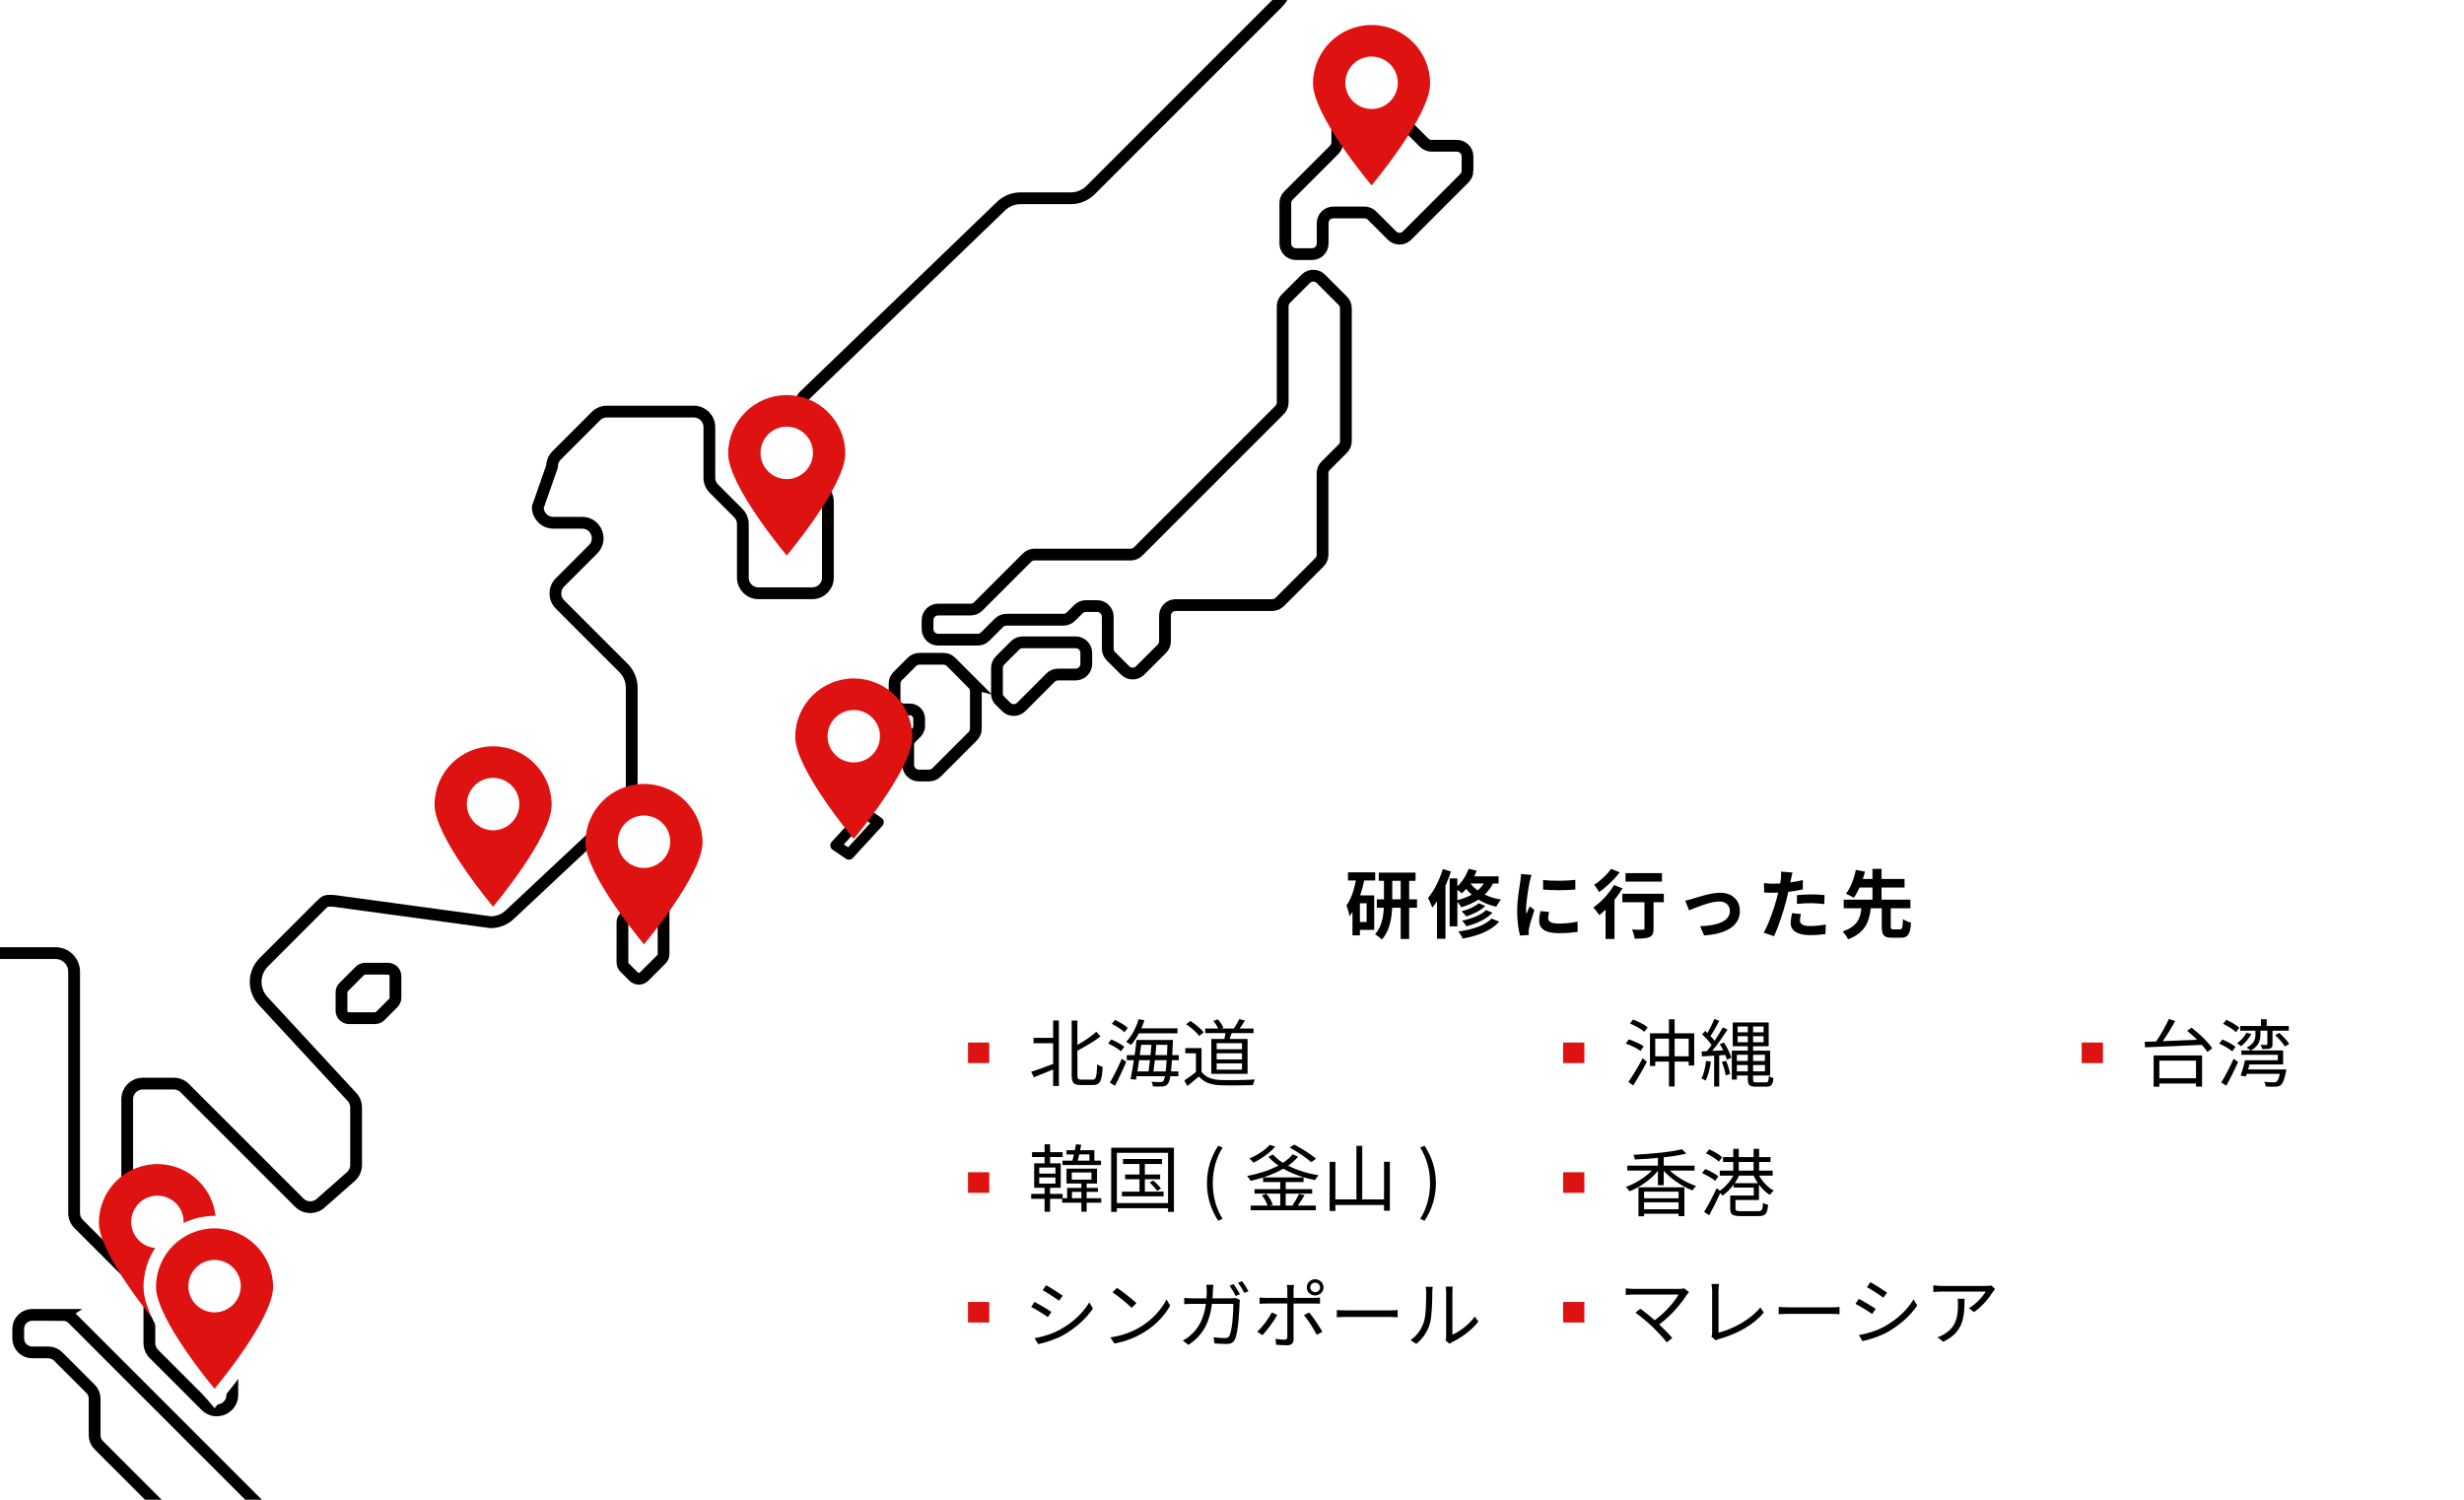 <?xml version="1.0" encoding="UTF-8"?><svg id="_レイヤー_2" xmlns="http://www.w3.org/2000/svg" xmlns:xlink="http://www.w3.org/1999/xlink" viewBox="0 0 690 420"><defs><style>.cls-1{stroke:#fff;stroke-width:7px;}.cls-1,.cls-2{fill:none;}.cls-3{clip-path:url(#clippath);}.cls-2,.cls-4,.cls-5,.cls-6{stroke-width:0px;}.cls-7{stroke-miterlimit:10;stroke-width:3.3px;}.cls-7,.cls-8{stroke:#000;}.cls-7,.cls-8,.cls-6{fill:#fff;}.cls-8{stroke-linejoin:round;stroke-width:3px;}.cls-5{fill:#df1212;}</style><clipPath id="clippath"><rect class="cls-2" x="0" y="0" width="428.858" height="420"/></clipPath></defs><g id="_レイヤー_1-2"><rect class="cls-6" width="690" height="420"/><path class="cls-4" d="m382.03,246.572c-.293,1.406-.672,2.834-1.133,4.178h3.926v9.658h-4.01v1.533h-2.079v-6.509c-.272.399-.546.776-.84,1.134-.084-.672-.524-2.268-.86-2.981,1.28-1.722,2.141-4.263,2.666-7.013h-2.226v-2.268h7.622v2.268h-3.066Zm.672,6.383h-1.889v5.249h1.889v-5.249Zm14.109,1.26h-2.204v8.734h-2.372v-8.734h-2.395c-.125,3.086-.734,6.593-2.896,8.881-.42-.44-1.323-1.133-1.891-1.448,1.807-1.952,2.331-4.871,2.457-7.433h-1.953v-2.352h1.995v-5.186h-1.448v-2.311h10.287v2.311h-1.784v5.186h2.204v2.352Zm-4.576-2.352v-5.186h-2.352v5.186h2.352Z"/><path class="cls-4" d="m406.327,244.074c-.441,1.301-.966,2.666-1.554,3.968v14.865h-2.372v-10.498c-.42.63-.861,1.239-1.323,1.764-.21-.588-.798-2.036-1.196-2.688,1.68-1.974,3.232-5.039,4.156-8.104l2.289.693Zm11.758,3.359c-.609,1.196-1.406,2.204-2.33,3.086,1.301.63,2.834,1.134,4.576,1.406-.44.463-1.049,1.407-1.344,1.995-1.932-.42-3.611-1.134-4.996-1.995-1.407.924-3.023,1.639-4.787,2.163-.189-.378-.672-1.028-1.092-1.512v6.845h-2.163v-13.438h2.163v2.226c1.364-1.28,2.498-3.065,3.148-4.892l2.247.524c-.188.524-.42,1.071-.672,1.575h6.823v2.016h-1.574Zm-9.973,4.66c1.49-.377,2.834-.881,4.01-1.553-.588-.525-1.113-1.071-1.554-1.617-.378.462-.798.882-1.218,1.26-.273-.273-.777-.672-1.238-1.008v2.918Zm11.694,6.006c-2.184,2.561-5.899,3.968-10.183,4.744-.273-.608-.777-1.428-1.26-1.973,3.863-.525,7.495-1.659,9.301-3.633l2.142.861Zm-3.884-4.389c-1.303,1.322-3.381,2.31-5.334,2.939-.293-.462-.84-1.05-1.322-1.428,1.785-.462,3.801-1.322,4.829-2.268l1.827.756Zm2.016,1.89c-1.659,1.806-4.451,3.065-7.307,3.8-.273-.461-.777-1.154-1.219-1.553,2.625-.547,5.354-1.596,6.74-2.982l1.785.735Zm-6.152-8.167c.525.672,1.197,1.344,2.016,1.932.672-.567,1.218-1.197,1.68-1.932h-3.695Z"/><path class="cls-4" d="m428.356,246.887c-.272,1.407-1.008,5.606-1.008,7.706,0,.399.021.944.084,1.364.315-.713.651-1.448.945-2.141l1.302,1.028c-.588,1.743-1.28,4.031-1.512,5.144-.063.315-.104.777-.104.987,0,.231.021.567.041.86l-2.436.168c-.42-1.448-.818-4.01-.818-6.865,0-3.149.65-6.697.882-8.314.063-.588.188-1.386.21-2.058l2.939.252c-.168.44-.441,1.491-.525,1.868Zm5.187,10.268c0,.924.798,1.49,2.939,1.49,1.868,0,3.423-.168,5.271-.545l.041,2.834c-1.364.252-3.044.398-5.416.398-3.611,0-5.354-1.28-5.354-3.443,0-.818.126-1.658.356-2.729l2.415.23c-.168.693-.252,1.197-.252,1.764Zm7.601-10.75v2.709c-2.582.23-6.383.252-9.028,0v-2.688c2.583.356,6.761.252,9.028-.021Z"/><path class="cls-4" d="m454.355,248.777c-.631,1.07-1.407,2.162-2.247,3.212v10.96h-2.499v-8.209c-.588.566-1.154,1.092-1.721,1.553-.357-.504-1.197-1.637-1.701-2.162,2.142-1.47,4.43-3.905,5.773-6.277l2.395.924Zm-.777-4.473c-1.512,1.974-3.779,4.137-5.773,5.521-.315-.545-.945-1.553-1.387-2.036,1.743-1.112,3.738-3.003,4.746-4.472l2.414.986Zm12.346,8.356h-2.877v7.37c0,1.344-.252,2.036-1.176,2.414-.881.378-2.225.42-4.094.42-.105-.734-.42-1.806-.756-2.541,1.197.063,2.582.063,2.961.043.377,0,.524-.084.524-.399v-7.307h-6.194v-2.372h11.611v2.372Zm-.525-5.774h-10.203v-2.372h10.203v2.372Z"/><path class="cls-4" d="m474.138,251.653c1.428-.44,4.996-1.638,7.537-1.638,3.317,0,5.543,1.974,5.543,5.145,0,3.8-3.338,6.383-10.016,6.803l-1.112-2.583c4.808-.126,8.335-1.407,8.335-4.263,0-1.574-1.176-2.666-3.002-2.666-2.436,0-6.635,1.742-8.42,2.498l-1.092-2.729c.631-.127,1.596-.379,2.227-.567Z"/><path class="cls-4" d="m501.521,246.32c-.043.23-.105.504-.168.798,1.176-.168,2.352-.399,3.506-.672v2.624c-1.26.295-2.688.525-4.094.693-.189.902-.399,1.826-.631,2.688-.756,2.939-2.162,7.223-3.338,9.721l-2.918-.986c1.26-2.1,2.855-6.509,3.632-9.448.147-.567.315-1.155.44-1.764-.482.021-.944.042-1.385.042-1.008,0-1.807-.042-2.541-.084l-.062-2.625c1.07.127,1.784.168,2.645.168.609,0,1.239-.021,1.891-.062.084-.462.146-.861.188-1.197.084-.776.126-1.637.063-2.12l3.212.252c-.168.567-.356,1.512-.44,1.974Zm2.52,11.4c0,.924.629,1.617,2.876,1.617,1.407,0,2.855-.168,4.367-.441l-.104,2.688c-1.176.147-2.604.295-4.283.295-3.527,0-5.438-1.219-5.438-3.339,0-.966.21-1.974.378-2.813l2.498.252c-.168.588-.293,1.281-.293,1.742Zm3.191-7.243c1.196,0,2.456.063,3.695.188l-.063,2.52c-1.05-.125-2.331-.252-3.611-.252-1.428,0-2.729.063-4.052.211v-2.457c1.176-.105,2.688-.21,4.031-.21Z"/><path class="cls-4" d="m532.052,260.262c.631,0,.756-.398.84-2.877.504.42,1.596.84,2.268,1.008-.252,3.318-.924,4.221-2.876,4.221h-2.436c-2.352,0-2.897-.777-2.897-3.149v-5.103h-3.065c-.462,3.738-1.532,6.866-6.362,8.693-.293-.672-.986-1.68-1.553-2.205,4.178-1.365,4.976-3.717,5.291-6.488h-4.955v-2.414h8.041v-3.401h-3.611c-.482,1.071-1.029,2.079-1.617,2.855-.566-.356-1.616-.86-2.204-1.092,1.364-1.722,2.352-4.556,2.792-6.698l2.562.504c-.189.651-.399,1.323-.631,2.037h2.709v-2.834h2.541v2.834h6.445v2.394h-6.445v3.401h8.083v2.414h-5.501v5.103c0,.692.105.798.756.798h1.826Z"/><path class="cls-4" d="m294.421,367.391l-.985,1.45c-1.05-.746-3.385-2.196-4.671-2.839l.943-1.409c1.264.663,3.771,2.135,4.713,2.798Zm2.485,4.932c3.556-1.969,6.384-4.662,8.119-7.584l1.028,1.699c-1.843,2.797-4.82,5.47-8.227,7.418-2.164,1.202-5.12,2.176-7.112,2.569l-.985-1.679c2.356-.394,5.013-1.223,7.177-2.424Zm.686-9.47l-1.007,1.409c-1.028-.746-3.343-2.238-4.606-2.942l.964-1.389c1.265.684,3.728,2.259,4.649,2.922Z"/><path class="cls-4" d="m319.503,371.514c3.3-2.01,5.913-5.076,7.155-7.625l1.028,1.761c-1.456,2.591-3.963,5.408-7.198,7.377-2.142,1.306-4.842,2.569-8.419,3.212l-1.136-1.699c3.749-.538,6.534-1.803,8.569-3.025Zm-1.264-6.568l-1.35,1.306c-1.071-1.078-3.749-3.295-5.335-4.331l1.222-1.264c1.521.974,4.263,3.129,5.463,4.289Z"/><path class="cls-4" d="m339.658,361.464c-.021.746-.064,1.45-.107,2.135h5.099c.579,0,1.007-.042,1.371-.104l1.2.58c-.064.352-.107.746-.107,1.015-.086,1.989-.343,8.02-1.307,10.009-.429.892-1.114,1.264-2.292,1.264-1.093,0-2.336-.062-3.449-.145l-.215-1.72c1.157.145,2.293.228,3.192.228.621,0,1.007-.166,1.242-.663.814-1.596,1.093-6.692,1.093-8.91h-5.998c-.771,5.968-3,9.097-6.577,11.479l-1.564-1.223c.686-.352,1.564-.932,2.207-1.533,2.121-1.864,3.663-4.455,4.242-8.724h-3.6c-.835,0-1.714,0-2.464.083v-1.74c.75.062,1.629.104,2.442.104h3.771c.043-.663.086-1.368.086-2.093,0-.477-.064-1.244-.15-1.721h2.015c-.064.456-.107,1.182-.129,1.679Zm7.562.974l-1.157.498c-.429-.829-1.156-2.072-1.735-2.859l1.136-.477c.535.745,1.307,2.01,1.757,2.838Zm2.378-.85l-1.136.498c-.471-.892-1.178-2.072-1.778-2.839l1.136-.477c.557.767,1.393,2.051,1.778,2.817Z"/><path class="cls-4" d="m353.536,373.918l-1.479-.953c1.414-1.285,3.257-3.751,4.092-5.43l1.5.705c-.899,1.782-2.914,4.413-4.113,5.678Zm8.698-12.558v2.113h5.655c.515,0,1.221-.041,1.757-.104v1.72c-.578-.041-1.222-.041-1.735-.041h-5.677v10.029c0,1.098-.558,1.657-1.843,1.657-.899,0-2.186-.062-3.042-.145l-.15-1.658c.922.166,1.907.249,2.464.249.578,0,.836-.249.836-.787v-9.346h-5.956c-.643,0-1.242.021-1.821.062v-1.741c.601.062,1.136.104,1.821.104h5.956v-2.134c0-.456-.064-1.16-.15-1.472h2.014c-.064.29-.128,1.036-.128,1.492Zm8.076,11.604l-1.585.85c-.836-1.617-2.442-4.207-3.578-5.513l1.457-.745c1.135,1.326,2.849,3.916,3.706,5.408Zm-2.035-14.713c1.307,0,2.356,1.036,2.356,2.279,0,1.265-1.05,2.259-2.356,2.259-1.285,0-2.335-.994-2.335-2.259,0-1.243,1.05-2.279,2.335-2.279Zm0,3.605c.771,0,1.393-.58,1.393-1.326,0-.725-.621-1.326-1.393-1.326-.75,0-1.35.602-1.35,1.326,0,.746.6,1.326,1.35,1.326Z"/><path class="cls-4" d="m377.333,366.976h11.74c1.071,0,1.842-.062,2.313-.104v2.031c-.429-.021-1.328-.104-2.292-.104h-11.762c-1.179,0-2.313.041-2.978.104v-2.031c.643.042,1.777.104,2.978.104Z"/><path class="cls-4" d="m398.731,370.209c.621-1.886.643-6.03.643-8.33,0-.622-.064-1.078-.149-1.513h1.971c-.021.248-.107.87-.107,1.491,0,2.301-.086,6.734-.664,8.807-.643,2.218-2.014,4.248-3.813,5.698l-1.606-1.057c1.8-1.243,3.085-3.087,3.728-5.097Zm6.234,4.04v-12.412c0-.787-.107-1.389-.129-1.533h1.971c-.021.145-.085.746-.085,1.533v11.956c1.971-.87,4.605-2.756,6.255-5.097l1.008,1.408c-1.843,2.425-4.82,4.56-7.306,5.74-.343.187-.579.353-.729.477l-1.136-.912c.086-.331.15-.745.15-1.16Z"/><path class="cls-4" d="m472.436,362.491c-1.543,2.425-4.264,5.802-7.799,8.413,1.285,1.243,2.807,2.797,3.664,3.812l-1.564,1.202c-.793-1.057-2.507-2.881-3.856-4.228-1.285-1.243-3.771-3.315-4.905-4.082l1.393-1.098c.792.559,2.549,1.947,4.006,3.211,3.149-2.279,5.613-5.325,6.684-7.189h-12.597c-.835,0-1.757.082-2.185.124v-1.865c.6.083,1.435.166,2.185.166h12.769c.6,0,1.093-.062,1.393-.166l1.35,1.057c-.214.229-.407.456-.535.643Z"/><path class="cls-4" d="m479.457,373.308v-11.853c0-.539-.106-1.471-.192-1.886h2.121c-.086.519-.15,1.285-.15,1.886v11.749c4.092-.994,9.062-3.729,11.719-7.065l.964,1.45c-2.785,3.336-7.198,5.905-12.532,7.397-.235.062-.558.166-.899.373l-1.243-1.036c.15-.331.214-.601.214-1.016Z"/><path class="cls-4" d="m501.069,366.117h11.74c1.071,0,1.842-.062,2.313-.104v2.031c-.429-.021-1.328-.104-2.292-.104h-11.762c-1.179,0-2.313.041-2.978.104v-2.031c.643.042,1.777.104,2.978.104Z"/><path class="cls-4" d="m525.252,366.532l-.985,1.45c-1.05-.746-3.385-2.196-4.671-2.839l.943-1.409c1.264.663,3.771,2.135,4.713,2.798Zm2.485,4.932c3.556-1.969,6.384-4.662,8.119-7.584l1.028,1.699c-1.843,2.797-4.82,5.47-8.227,7.418-2.164,1.202-5.12,2.176-7.112,2.569l-.985-1.679c2.356-.394,5.013-1.222,7.177-2.424Zm.686-9.47l-1.007,1.409c-1.028-.746-3.343-2.238-4.606-2.942l.964-1.389c1.264.684,3.728,2.259,4.649,2.922Z"/><path class="cls-4" d="m558.111,361.725c-.857,1.409-2.893,4.082-5.335,5.719l-1.414-1.098c1.971-1.099,3.985-3.357,4.692-4.642h-12.212c-.793,0-1.606.041-2.442.124v-1.886c.75.104,1.649.187,2.442.187h12.297c.407,0,1.179-.062,1.5-.124l1.05.974c-.15.207-.429.519-.578.746Zm-13.947,14.028l-1.585-1.243c.6-.187,1.328-.518,1.928-.933,3.321-1.969,3.792-4.911,3.792-8.371,0-.497-.021-.953-.086-1.492h1.929c0,5.615-.515,9.407-5.978,12.039Z"/><path class="cls-4" d="m613.715,287.803c2.163,1.658,4.691,4.082,5.784,5.781l-1.371,1.016c-.364-.58-.9-1.265-1.521-1.989-5.827.311-11.997.518-15.917.684l-.107-1.533c.942-.021,2.035-.062,3.213-.104,1.265-1.845,2.721-4.394,3.557-6.3l1.757.58c-.985,1.845-2.271,3.958-3.471,5.637,2.935-.104,6.299-.249,9.619-.394-.899-.892-1.864-1.762-2.785-2.508l1.243-.87Zm-10.627,7.771h13.562v8.724h-1.692v-.87h-10.262v.912h-1.607v-8.766Zm1.607,1.45v4.932h10.262v-4.932h-10.262Z"/><path class="cls-4" d="m625.107,294.434c-.75-.684-2.335-1.596-3.664-2.176l.9-1.14c1.285.519,2.892,1.389,3.685,2.052l-.921,1.264Zm-3.085,8.683c1.007-1.575,2.421-4.269,3.471-6.61l1.242.912c-.964,2.176-2.228,4.724-3.32,6.651l-1.393-.953Zm4.135-14.07c-.75-.725-2.314-1.72-3.621-2.32l.9-1.119c1.285.56,2.892,1.471,3.642,2.217l-.921,1.223Zm4.284.519c-.686,1.305-1.8,2.59-2.87,3.419-.236-.207-.814-.643-1.114-.829,1.071-.746,2.057-1.823,2.613-2.942l1.371.353Zm2.55.27c0,1.347-.407,3.19-2.721,4.351-.278-.228-.793-.621-1.136-.808,2.121-1.016,2.464-2.486,2.464-3.585v-1.16h-4.264v-1.306h5.806v-1.906h1.607v1.906h6.191v1.306h-4.563v3.771c0,.642-.086.974-.578,1.181-.493.187-1.2.187-2.293.187-.064-.353-.278-.808-.471-1.16.813.021,1.435.021,1.671.021.192,0,.235-.083.235-.249v-3.75h-1.949v1.202Zm7.241,9.655s-.043.456-.086.643c-.45,2.238-.9,3.274-1.479,3.771-.407.29-.793.394-1.414.414-.535.021-1.628.042-2.785-.041-.021-.394-.192-.933-.428-1.306,1.113.125,2.228.125,2.635.125.386,0,.6,0,.793-.146.364-.27.664-.933.964-2.217h-9.276c-.086.248-.15.497-.235.725l-1.479-.228c.429-1.16.942-2.922,1.242-4.311h9.19v-1.533h-10.219v-1.202h11.697v3.917h-9.404c-.129.456-.258.933-.407,1.388h10.69Zm-1.972-10.215c1.071.911,2.25,2.176,2.785,3.066l-1.221.726c-.493-.912-1.671-2.218-2.699-3.15l1.135-.642Z"/><path class="cls-4" d="m308.391,336.807h-4.092v2.528h-1.479v-2.528h-5.377v-1.077h-3.385v3.626h-1.543v-3.626h-3.749v-1.389h3.749v-1.698h-2.913v-6.859h2.913v-1.761h-3.513v-1.368h3.513v-2.196h1.543v2.196h3.514v1.368h-3.514v1.761h2.978v6.859h-2.978v1.698h3.514v1.223h1.264v-2.9h3.984v-1.223h-4.156v-4.165h8.527v4.165h-2.893v1.223h3.149v1.119h-3.149v1.781h4.092v1.243Zm-17.374-8.143h4.541v-1.699h-4.541v1.699Zm0,2.797h4.541v-1.72h-4.541v1.72Zm9.298-6.424c.149-.518.278-1.119.428-1.74h-2.078v-1.182h2.314c.128-.58.235-1.14.321-1.657l1.478.124c-.085.477-.192,1.016-.3,1.533h3.985v2.922h1.842v1.223h-10.775v-1.223h2.785Zm-.193,5.325h5.527v-2.01h-5.527v2.01Zm2.699,5.201v-1.781h-2.635v1.781h2.635Zm-.6-12.267c-.129.621-.278,1.223-.407,1.74h3.257v-1.74h-2.85Z"/><path class="cls-4" d="m328.738,321.411v17.986h-1.649v-1.036h-14.332v1.036h-1.586v-17.986h17.567Zm-1.649,15.521v-14.091h-14.332v14.091h14.332Zm-1.242-3.212v1.306h-11.676v-1.306h4.927v-3.481h-4.027v-1.326h4.027v-2.942h-4.627v-1.389h10.947v1.389h-4.82v2.942h4.284v1.326h-4.284v3.481h5.249Zm-2.893-3.108c.793.663,1.735,1.616,2.164,2.259l-1.093.622c-.407-.643-1.307-1.638-2.078-2.342l1.007-.539Z"/><path class="cls-4" d="m337.987,331.357c0-4.062,1.179-7.418,3.149-10.506l1.221.539c-1.863,2.963-2.742,6.444-2.742,9.967s.879,7.024,2.742,9.967l-1.221.56c-1.971-3.108-3.149-6.444-3.149-10.526Z"/><path class="cls-4" d="m365.32,334.693c-.578,1.016-1.285,2.113-1.906,2.922h5.056v1.306h-18.231v-1.306h4.734c-.278-.85-.899-2.01-1.606-2.88l1.285-.395c.771.892,1.5,2.155,1.757,3.005l-.813.27h2.913v-3.336h-7.198v-1.265h7.198v-1.989h-4.799v-1.284c-1.136.373-2.313.684-3.471.953-.214-.353-.707-1.016-1.028-1.347,3.171-.622,6.256-1.575,8.784-2.942-1.071-.746-2.035-1.555-2.807-2.445l1.307-.643c.729.85,1.671,1.616,2.785,2.321,1.071-.705,1.992-1.492,2.721-2.384l1.5.685c-.771.932-1.735,1.761-2.785,2.507,2.463,1.264,5.484,2.196,8.526,2.694-.343.331-.771.932-.985,1.326-3.149-.581-6.277-1.679-8.869-3.171-1.714.974-3.621,1.782-5.613,2.425h11.269v1.305h-5.013v1.989h7.412v1.265h-7.412v3.336h2.271l-.343-.083c.6-.87,1.371-2.196,1.778-3.149l1.585.311Zm-8.227-13.572c-1.542,1.782-3.941,3.439-6.041,4.496-.257-.311-.836-.891-1.2-1.16,2.121-.891,4.393-2.342,5.742-3.854l1.499.519Zm10.112,4.352c-1.243-1.16-3.899-2.922-6.042-4.082l1.243-.85c2.078,1.077,4.777,2.756,6.127,3.937l-1.328.995Z"/><path class="cls-4" d="m389.204,325.349v13.696h-1.628v-1.596h-13.625v1.679h-1.607v-13.759h1.607v10.526h5.891v-15.003h1.629v15.003h6.105v-10.547h1.628Z"/><path class="cls-4" d="m397.725,341.324c1.843-2.942,2.742-6.444,2.742-9.967s-.899-7.004-2.742-9.967l1.2-.539c1.992,3.088,3.171,6.444,3.171,10.506,0,4.082-1.179,7.418-3.171,10.526l-1.2-.56Z"/><path class="cls-4" d="m467.614,327.815c1.929,1.803,4.82,3.502,7.37,4.33-.364.29-.814.871-1.05,1.243-2.785-1.098-5.999-3.211-8.034-5.49v4.02h-1.628v-4.02c-1.971,2.444-5.099,4.62-7.948,5.719-.214-.373-.686-.912-1.05-1.223,2.614-.891,5.421-2.652,7.306-4.579h-6.877v-1.389h8.569v-2.155c-2.163.207-4.392.353-6.448.436-.043-.373-.235-.953-.407-1.306,4.82-.249,10.498-.767,13.604-1.554l1.199,1.201c-1.757.456-3.963.809-6.32,1.057v2.321h8.634v1.389h-6.92Zm-8.783,4.683h12.854v8.081h-1.629v-.684h-9.662v.726h-1.563v-8.123Zm1.563,1.223v1.865h9.662v-1.865h-9.662Zm9.662,4.932v-1.947h-9.662v1.947h9.662Z"/><path class="cls-4" d="m480.293,330.695c-.75-.684-2.335-1.596-3.663-2.176l.899-1.14c1.285.519,2.893,1.389,3.685,2.052l-.921,1.264Zm12.318-1.471c.942,1.74,2.507,3.377,4.113,4.206-.364.27-.857.829-1.114,1.202-1.093-.663-2.163-1.699-3.042-2.901v4.331h-6.577v2.424c0,.58.258.705,1.629.705h4.67c1.114,0,1.307-.29,1.414-2.342.364.249.985.477,1.414.539-.215,2.59-.729,3.17-2.721,3.17h-4.863c-2.356,0-3.021-.394-3.021-2.051v-3.71h6.598v-2.217h-5.634v-.829c-.942,1.243-2.035,2.342-3.128,3.088-.15-.229-.386-.497-.621-.726-.943,2.072-2.1,4.414-3.106,6.217l-1.414-.953c1.007-1.575,2.442-4.269,3.492-6.61l.921.684c1.436-.953,2.893-2.59,3.792-4.227h-3.813v-1.389h3.771v-2.425h-2.87v-1.367h2.87v-2.321h1.543v2.321h4.155v-2.321h1.543v2.321h3.192v1.367h-3.192v2.425h3.792v1.389h-3.792Zm-11.269-3.917c-.75-.725-2.313-1.72-3.621-2.32l.922-1.119c1.264.56,2.87,1.471,3.62,2.217l-.921,1.223Zm10.926,6.03c-.472-.684-.878-1.389-1.2-2.113h-4.07c-.321.725-.749,1.43-1.221,2.113h6.491Zm-5.355-3.502h4.155v-2.425h-4.155v2.425Z"/><path class="cls-4" d="m459.41,294.308c-.878-.663-2.656-1.533-4.135-2.071l.857-1.161c1.414.477,3.234,1.285,4.156,1.928l-.879,1.305Zm-3.406,8.683c1.136-1.596,2.764-4.289,3.985-6.631l1.178.995c-1.114,2.176-2.592,4.724-3.813,6.651l-1.35-1.016Zm1.307-17.468c1.414.518,3.192,1.43,4.092,2.176l-.942,1.243c-.856-.746-2.57-1.72-4.027-2.301l.878-1.118Zm17.117,3.854v9.015h-1.542v-1.099h-3.942v6.962h-1.585v-6.962h-3.835v1.223h-1.478v-9.139h5.312v-3.937h1.585v3.937h5.484Zm-7.069,6.444v-4.952h-3.835v4.952h3.835Zm5.527,0v-4.952h-3.942v4.952h3.942Z"/><path class="cls-4" d="m479.115,297.333c-.3,1.948-.792,3.938-1.478,5.264-.236-.187-.879-.456-1.179-.56.664-1.264,1.071-3.129,1.307-4.932l1.35.228Zm3.643-5.366c.899,1.326,1.757,3.107,2.078,4.248l-1.265.559c-.085-.394-.235-.85-.449-1.326l-1.692.104v8.724h-1.414v-8.642c-1.243.083-2.421.146-3.406.208l-.107-1.389,1.479-.062c.428-.518.878-1.098,1.328-1.72-.621-.933-1.692-2.113-2.656-3.005l.856-.974c.214.187.429.373.643.58.707-1.181,1.457-2.756,1.907-3.896l1.393.497c-.729,1.43-1.65,3.108-2.464,4.269.449.456.835.912,1.156,1.326.879-1.284,1.692-2.631,2.293-3.75l1.328.601c-1.222,1.886-2.828,4.228-4.285,5.988l3.085-.145c-.3-.601-.621-1.202-.964-1.741l1.157-.455Zm.578,5.098c.535,1.181,1.007,2.714,1.136,3.729l-1.243.353c-.106-.995-.535-2.57-1.071-3.751l1.179-.331Zm11.226,6.05c.579,0,.707-.352.771-1.74.321.228.878.436,1.285.518-.149,1.845-.557,2.425-1.971,2.425h-3.021c-1.714,0-2.186-.436-2.186-2.238v-.891h-3.063v1.14h-1.414v-8.102h4.478v-1.223h-4.221v-6.673h10.069v6.673h-4.37v1.223h4.777v6.962h-4.777v.912c0,.87.107,1.015.921,1.015h2.721Zm-8.184-7.729v1.74h3.063v-1.74h-3.063Zm3.063,4.642v-1.762h-3.063v1.762h3.063Zm-2.85-10.92h2.85v-1.638h-2.85v1.638Zm2.85,2.776v-1.699h-2.85v1.699h2.85Zm4.413-4.414h-2.935v1.638h2.935v-1.638Zm0,2.715h-2.935v1.699h2.935v-1.699Zm-2.935,5.201v1.74h3.32v-1.74h-3.32Zm3.32,4.642v-1.762h-3.32v1.762h3.32Z"/><path class="cls-4" d="m294.914,285.793h1.606v18.339h-1.606v-4.642c-1.929.808-3.856,1.596-5.398,2.217l-.75-1.554c1.563-.477,3.855-1.348,6.148-2.197v-5.802h-5.484v-1.513h5.484v-4.849Zm11.055,16.557c.985,0,1.135-.892,1.285-4.311.386.312,1.071.622,1.521.726-.192,3.751-.621,5.098-2.699,5.098h-3.428c-1.992,0-2.549-.622-2.549-2.818v-15.23h1.606v6.838c1.992-1.16,4.006-2.527,5.291-3.709l1.179,1.326c-1.778,1.368-4.221,2.756-6.47,3.979v6.817c0,1.078.192,1.285,1.114,1.285h3.149Z"/><path class="cls-4" d="m313.891,294.413c-.729-.704-2.292-1.616-3.578-2.196l.879-1.119c1.285.539,2.87,1.389,3.642,2.072l-.942,1.243Zm-3.085,8.766c.964-1.616,2.335-4.331,3.342-6.693l1.222.87c-.9,2.196-2.1,4.766-3.149,6.714l-1.414-.891Zm4.07-14.111c-.729-.726-2.271-1.721-3.535-2.342l.9-1.099c1.264.58,2.827,1.492,3.577,2.238l-.942,1.202Zm4.049.311c-.664,1.264-1.414,2.383-2.206,3.253-.301-.248-.986-.684-1.371-.87,1.542-1.533,2.806-3.937,3.534-6.361l1.586.331c-.258.768-.536,1.513-.857,2.238h10.112v1.409h-10.798Zm9.255,7.521c-.086,1.265-.171,2.301-.257,3.15h2.057v1.347h-2.249c-.172,1.16-.407,1.803-.707,2.134-.386.519-.814.663-1.457.726-.621.062-1.671.041-2.721-.021-.021-.394-.15-.953-.407-1.285,1.114.083,2.078.083,2.485.083.386,0,.621-.041.813-.29.172-.207.343-.622.493-1.347h-7.948l-.171.953-1.521-.146c.3-1.388.621-3.315.921-5.305h-1.971v-1.409h2.186c.214-1.491.407-2.963.535-4.247h10.197s-.021.538-.021.704c-.063,1.326-.128,2.486-.171,3.543h1.843v1.409h-1.929Zm-9.19,0c-.15,1.099-.321,2.176-.472,3.15h3.106c.129-.912.278-2.011.407-3.15h-3.042Zm.578-4.31c-.106.933-.235,1.906-.386,2.9h3c.106-.994.192-1.989.257-2.9h-2.871Zm6.855,7.46c.107-.829.193-1.865.278-3.15h-3.299c-.129,1.161-.278,2.238-.407,3.15h3.428Zm.364-4.56c.043-.87.086-1.823.129-2.9h-3.106c-.064.911-.172,1.906-.257,2.9h3.234Z"/><path class="cls-4" d="m336.467,300.132c1.007,1.513,2.87,2.218,5.334,2.321,2.335.083,7.091.021,9.598-.146-.172.373-.45,1.099-.515,1.575-2.335.083-6.727.124-9.083.041-2.785-.104-4.691-.85-6.062-2.444-1.028.87-2.1,1.761-3.235,2.652l-.856-1.555c.985-.621,2.185-1.491,3.256-2.362v-5.242h-2.978v-1.45h4.542v6.609Zm-.665-10.008c-.664-.995-2.249-2.362-3.642-3.274l1.179-.933c1.371.871,2.978,2.197,3.728,3.191l-1.265,1.016Zm7.07.829c.106-.519.235-1.099.321-1.638h-5.678v-1.284h3.621c-.278-.643-.814-1.472-1.35-2.114l1.221-.455c.664.663,1.328,1.637,1.586,2.341l-.558.229h3.492c.515-.746,1.157-1.886,1.5-2.632l1.585.394c-.45.767-.985,1.596-1.457,2.238h3.878v1.284h-6.105c-.193.56-.407,1.14-.6,1.638h5.034v9.78h-10.154v-9.78h3.663Zm4.927,1.181h-7.091v1.72h7.091v-1.72Zm0,2.839h-7.091v1.72h7.091v-1.72Zm0,2.839h-7.091v1.74h7.091v-1.74Z"/><rect class="cls-5" x="271.071" y="364.609" width="5.952" height="5.759"/><rect class="cls-5" x="437.72" y="364.609" width="5.952" height="5.759"/><rect class="cls-5" x="582.942" y="291.96" width="5.952" height="5.759"/><rect class="cls-5" x="437.72" y="328.285" width="5.952" height="5.759"/><rect class="cls-5" x="437.72" y="291.96" width="5.952" height="5.759"/><rect class="cls-5" x="271.071" y="291.96" width="5.952" height="5.759"/><rect class="cls-5" x="271.071" y="328.285" width="5.952" height="5.759"/><polygon class="cls-8" points="234.027 236.743 242.28 227.749 245.982 230.257 237.729 239.251 234.027 236.743"/><g class="cls-3"><path class="cls-7" d="m17.618,368.227h-8.606c-2.158,0-3.907,1.749-3.907,3.907v2.692c0,2.158,1.749,3.907,3.907,3.907h4.512c1.036,0,2.03.411,2.762,1.144l9.069,9.069c.733.733,1.144,1.726,1.144,2.762v10.235c0,1.036.411,2.03,1.144,2.762l27.691,27.691c.733.733,1.144,1.726,1.144,2.762v4.82c0,1.036.412,2.03,1.144,2.762l12.403,12.403c1.526,1.526,3.999,1.526,5.525,0l6.328-6.328c.733-.733,1.144-1.726,1.144-2.762v-12.419c0-1.036-.411-2.03-1.144-2.762l-61.499-61.499c-.733-.733-1.726-1.144-2.763-1.144Z"/><path class="cls-7" d="m100.774,271.895l-4.534,4.534c-.391.391-.61.921-.61,1.473v5.146c0,1.151.933,2.084,2.084,2.084h7.304c.553,0,1.083-.22,1.473-.61l3.635-3.635c.391-.391.61-.921.61-1.473v-6.045c0-1.151-.933-2.084-2.084-2.084h-6.404c-.553,0-1.083.22-1.473.61Z"/><path class="cls-7" d="m182.262,249.523l-7.346,7.346c-.391.391-.61.921-.61,1.473v11.161c0,.553.22,1.083.61,1.473l2.511,2.511c.814.814,2.133.814,2.947,0l4.835-4.835c.391-.391.61-.921.61-1.473v-16.183c0-1.856-2.244-2.786-3.557-1.473Z"/><path class="cls-7" d="m279.951,196.15l1.821,1.821c1.164,1.164,3.05,1.164,4.214,0l8.198-8.198c.559-.559,1.317-.873,2.107-.873h4.921c1.646,0,2.98-1.334,2.98-2.98v-3.057c0-1.646-1.334-2.98-2.98-2.98h-14.854c-.79,0-1.548.314-2.107.873l-4.191,4.191c-.559.559-.873,1.317-.873,2.107v7.252c0,.692.275,1.355.764,1.844Z"/><path class="cls-7" d="m410.948,47.808v-4.003c0-1.646-1.334-2.98-2.98-2.98h-7.065c-.79,0-1.548-.314-2.107-.873l-15.26-15.259c-.559-.559-1.317-.873-2.107-.873h-3.969c-1.646,0-2.98,1.334-2.98,2.98v13.062c0,.79-.314,1.548-.873,2.107l-12.802,12.802c-.559.559-.873,1.317-.873,2.107v11.308c0,1.646,1.334,2.98,2.98,2.98h4.5c1.646,0,2.98-1.334,2.98-2.98v-5.709c0-1.646,1.334-2.98,2.98-2.98h8.732c.79,0,1.548.314,2.107.873l5.597,5.597c1.164,1.164,3.05,1.164,4.214,0l16.053-16.052c.559-.559.873-1.317.873-2.107Z"/><path class="cls-7" d="m272.404,191.459l-6.094-6.092c-.559-.559-1.317-.873-2.107-.873h-6.739c-.79,0-1.548.314-2.107.873l-3.978,3.978c-.559.559-.873,1.317-.873,2.107v4.619c0,1.44,1.167,2.607,2.607,2.607h1.67c1.44,0,2.607,1.167,2.607,2.607v2.037c0,.691-.274,1.355-.764,1.844l-1.542,1.542c-.489.489-.764,1.152-.764,1.844v5.649c0,1.646,1.334,2.98,2.98,2.98h2.868c.79,0,1.548-.314,2.107-.873l10.126-10.127c.559-.559.873-1.317.873-2.107v-10.507c0-.79-.314-1.548-.873-2.107Z"/><path class="cls-7" d="m365.652,78.073l-5.587,5.587c-.559.559-.873,1.317-.873,2.107v26.956c0,.79-.314,1.548-.873,2.107l-39.605,39.605c-.559.559-1.317.873-2.107.873h-26.918c-.79,0-1.548.314-2.107.873l-13.647,13.647c-.559.559-1.317.873-2.107.873l-9.104-0c-1.646-0-2.98,1.334-2.98,2.98v2.478c0,1.646,1.334,2.98,2.98,2.98h11.057c.79,0,1.548-.314,2.107-.873l3.842-3.842c.559-.559,1.317-.873,2.107-.873h15.962c.79,0,1.548-.314,2.107-.873l2.075-2.075c.559-.559,1.317-.873,2.107-.873h3.137c1.646,0,2.98,1.334,2.98,2.98v8.949c0,.79.314,1.548.873,2.107l3.993,3.993c1.164,1.164,3.05,1.164,4.214,0l6.072-6.072c.559-.559.873-1.317.873-2.107v-7.146c0-1.646,1.334-2.98,2.98-2.98h27.048c.79,0,1.548-.314,2.107-.873l11.115-11.116c.559-.559.873-1.317.873-2.107v-22.823c0-.79.314-1.548.873-2.107l4.787-4.787c.559-.559.873-1.317.873-2.107v-37.209c0-.79-.314-1.548-.873-2.107l-6.146-6.146c-1.164-1.164-3.05-1.164-4.214,0Z"/><path class="cls-7" d="m-62.786,220.868c.977-.977,2.302-1.526,3.683-1.526h19.125c1.381,0,2.706.549,3.683,1.526l21.43,21.43c.977.977,1.526,2.302,1.526,3.683v15.726c0,2.877,2.332,5.209,5.209,5.209H15.548c2.877,0,5.209,2.332,5.209,5.209v67.582c0,1.154.459,2.262,1.275,3.078l18.524,18.524c.816.816,1.275,1.924,1.275,3.078v11.716c0,1.154.459,2.261,1.275,3.078l14.517,14.517c2.742,2.742,7.431.8,7.431-3.078v-21.806c0-1.155-.459-2.262-1.275-3.078l-26.88-26.88c-.816-.816-1.275-1.924-1.275-3.078v-27.962c0-2.404,1.949-4.353,4.353-4.353h8.689c1.155,0,2.262.459,3.078,1.275l32.065,32.065c1.7,1.7,4.456,1.7,6.156,0l8.478-7.477c.816-.816,1.275-1.923,1.275-3.078v-16.1c0-1.155-.459-2.262-1.275-3.078l-24.56-26.56c-3.051-3.051-3.051-7.998,0-11.05l15.907-15.906c1.465-1.465,1.453-1.288,3.525-1.288l44.089,6c2.072,0,4.059-.823,5.525-2.288l31.683-29.683c1.465-1.465,2.288-3.452,2.288-5.525v-28.166c0-2.072-.823-4.059-2.288-5.525l-17.813-17.813c-1.7-1.7-1.7-4.456,0-6.156l9.285-9.285c2.742-2.742.8-7.431-3.078-7.431h-8.057c-2.404,0-4.353-1.949-4.353-4.353l4-11.429c0-1.155.459-2.262,1.275-3.078l10.993-10.993c.816-.816,1.923-1.275,3.078-1.275h24.348c2.404,0,4.353,1.949,4.353,4.353v14.159c0,1.154.459,2.261,1.275,3.078l6.826,6.826c.816.816,1.275,1.924,1.275,3.078v15.027c0,2.404,1.949,4.353,4.353,4.353h15.103c2.404,0,4.353-1.949,4.353-4.353v-21.299c0-1.155-.459-2.262-1.275-3.078l-5.242-5.242c-.816-.816-1.275-1.923-1.275-3.078v-15.276c0-1.155.459-2.262,1.275-3.078l54.923-52.923c1.465-1.465,3.452-2.288,5.525-2.288h14.102c2.072,0,4.059-.823,5.525-2.288L357.843.778c1.465-1.465,2.288-3.452,2.288-5.524"/></g><path class="cls-5" d="m400.476,23.394c0,9.054-16.394,28.528-16.394,28.528,0,0-16.394-19.474-16.394-28.528s7.34-16.394,16.394-16.394,16.394,7.34,16.394,16.394Z"/><circle class="cls-6" cx="384.082" cy="23.183" r="7.341"/><path class="cls-5" d="m236.703,127.039c0,9.054-16.394,28.528-16.394,28.528,0,0-16.394-19.474-16.394-28.528s7.34-16.394,16.394-16.394,16.394,7.34,16.394,16.394Z"/><circle class="cls-6" cx="220.309" cy="126.828" r="7.341"/><path class="cls-5" d="m255.476,206.394c0,9.054-16.394,28.528-16.394,28.528,0,0-16.394-19.474-16.394-28.528s7.34-16.394,16.394-16.394,16.394,7.34,16.394,16.394Z"/><circle class="cls-6" cx="239.082" cy="206.183" r="7.341"/><path class="cls-5" d="m196.73,235.931c0,9.054-16.394,28.528-16.394,28.528,0,0-16.394-19.474-16.394-28.528s7.34-16.394,16.394-16.394,16.394,7.34,16.394,16.394Z"/><circle class="cls-6" cx="180.337" cy="235.72" r="7.341"/><path class="cls-5" d="m154.476,225.394c0,9.054-16.394,28.528-16.394,28.528,0,0-16.394-19.474-16.394-28.528s7.34-16.394,16.394-16.394,16.394,7.34,16.394,16.394Z"/><circle class="cls-6" cx="138.082" cy="225.183" r="7.341"/><path class="cls-5" d="m60.476,342.394c0,9.054-16.394,28.528-16.394,28.528,0,0-16.394-19.474-16.394-28.528s7.34-16.394,16.394-16.394,16.394,7.34,16.394,16.394Z"/><circle class="cls-6" cx="44.082" cy="342.183" r="7.341"/><path class="cls-1" d="m76.476,360.394c0,9.054-16.394,28.528-16.394,28.528,0,0-16.394-19.474-16.394-28.528s7.34-16.394,16.394-16.394,16.394,7.34,16.394,16.394Z"/><path class="cls-5" d="m76.476,360.394c0,9.054-16.394,28.528-16.394,28.528,0,0-16.394-19.474-16.394-28.528s7.34-16.394,16.394-16.394,16.394,7.34,16.394,16.394Z"/><circle class="cls-6" cx="60.082" cy="360.183" r="7.341"/></g></svg>